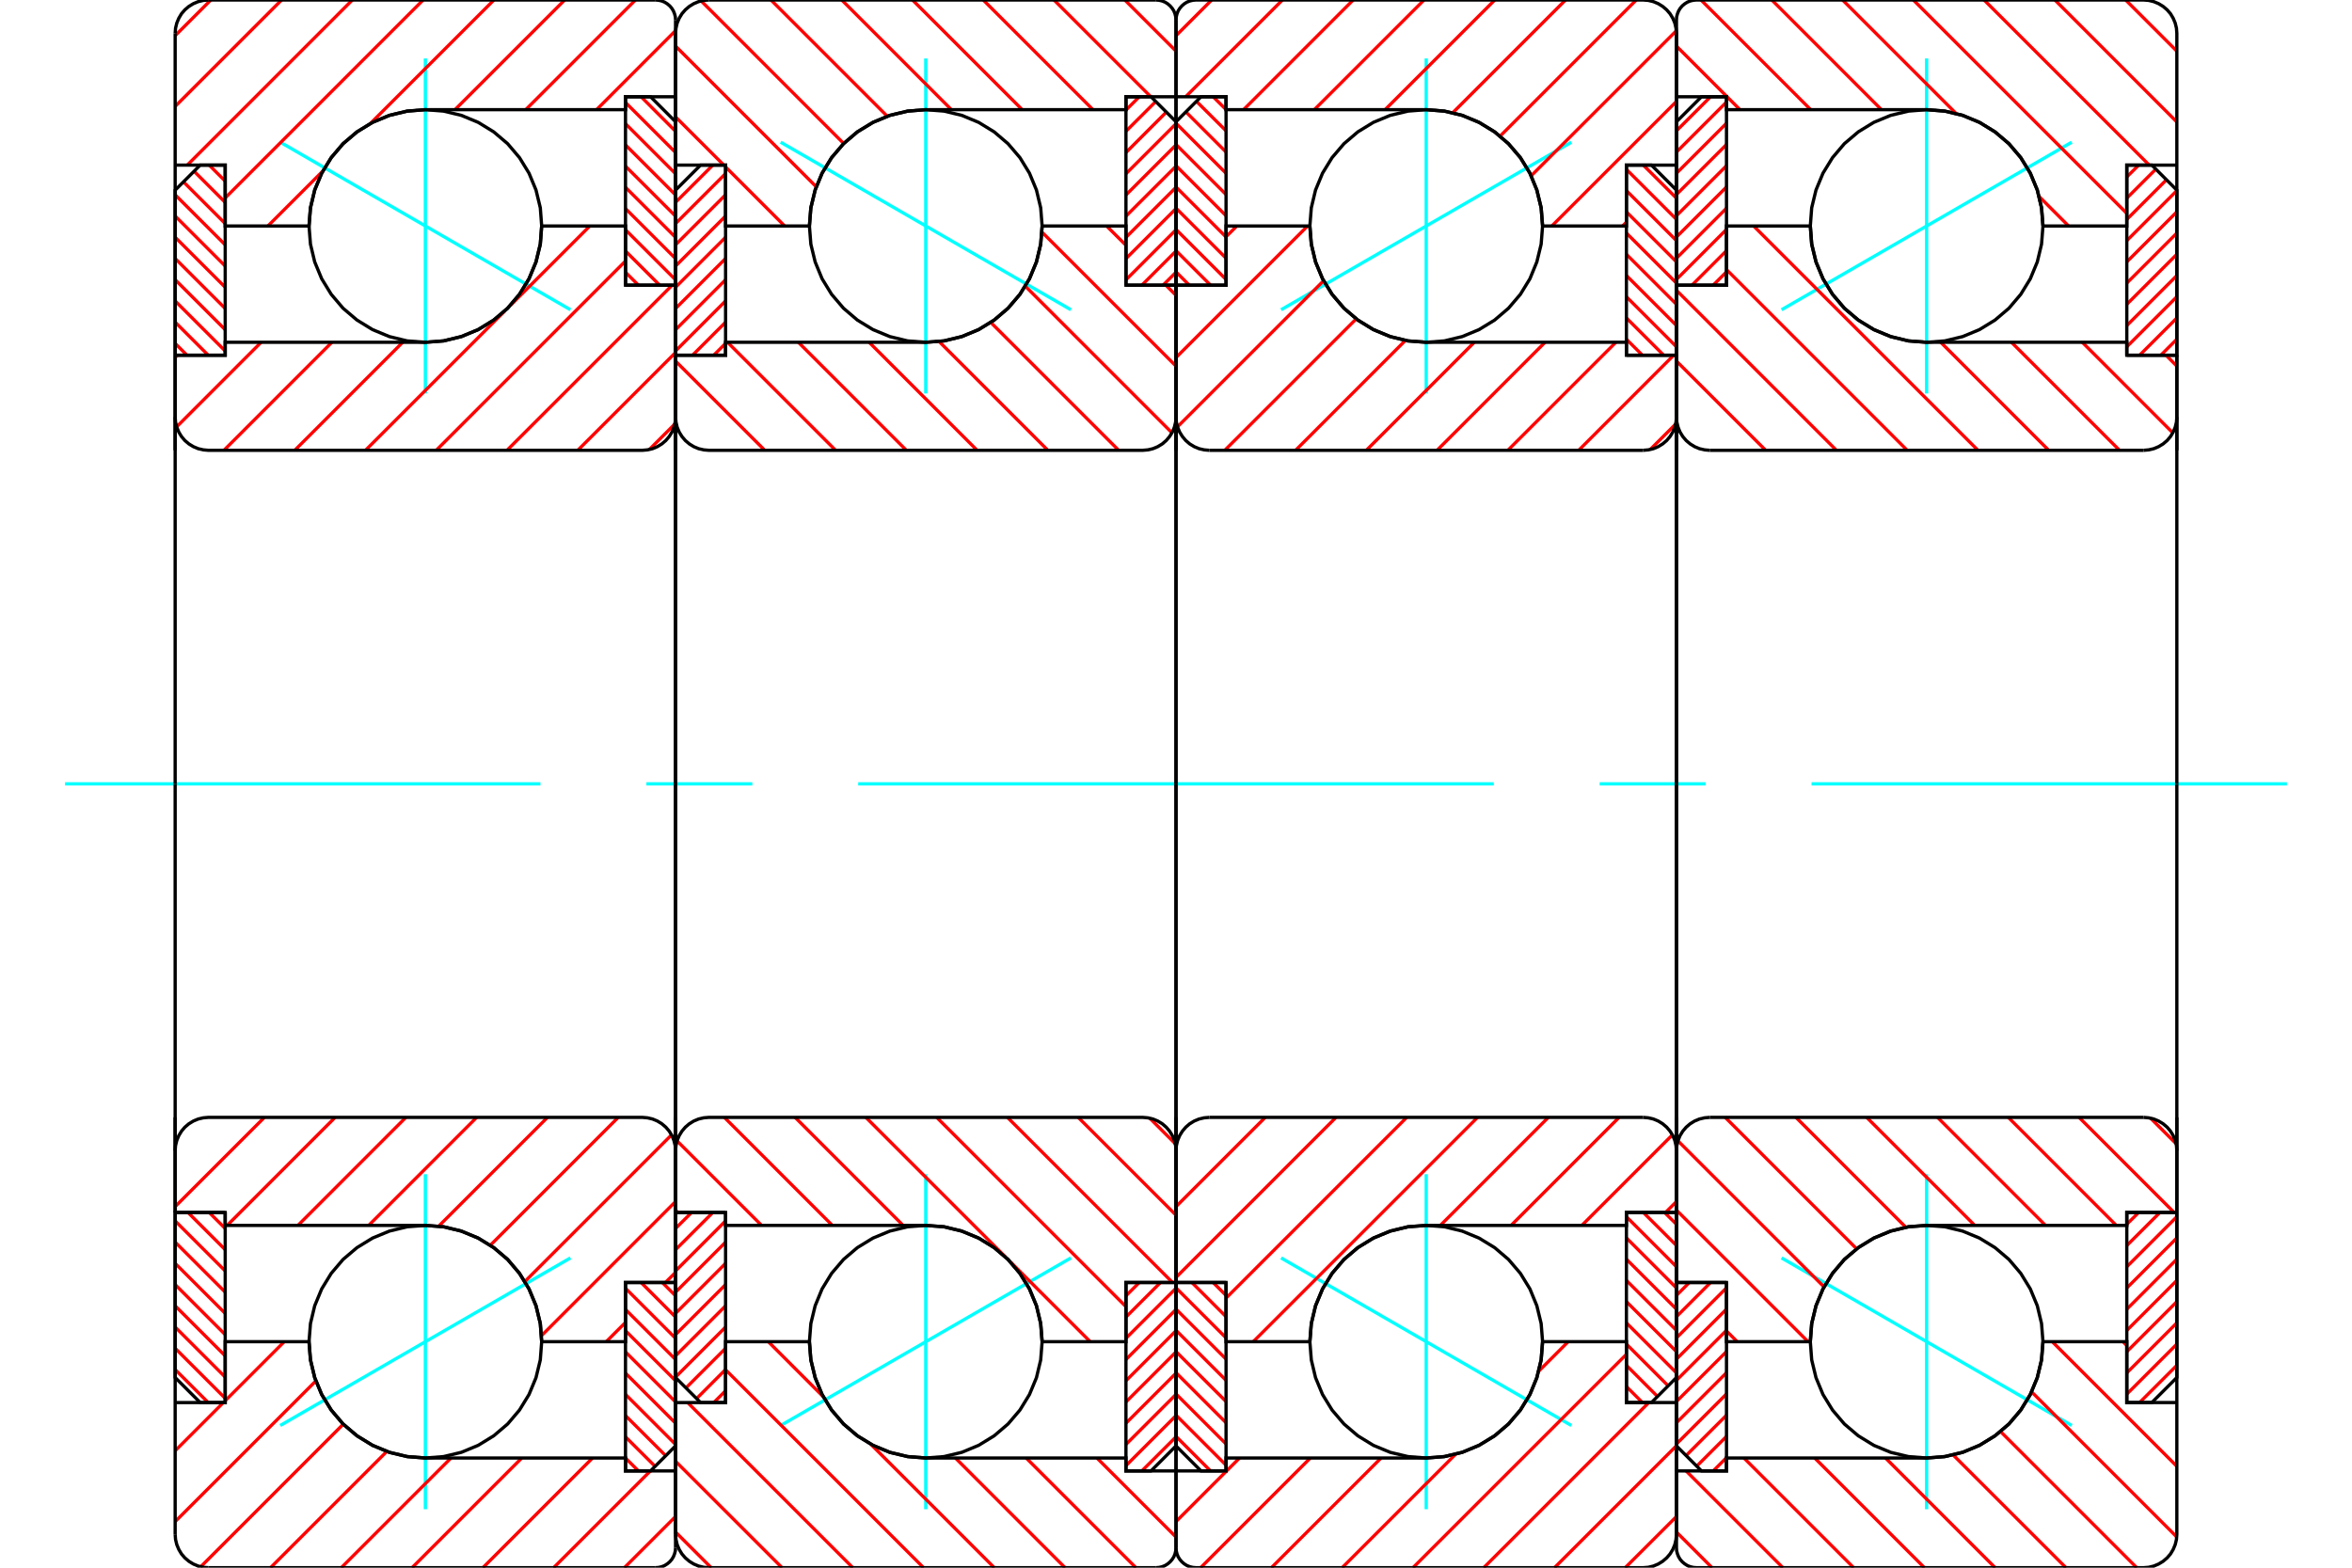 <?xml version="1.0" standalone="no"?>
<!DOCTYPE svg PUBLIC "-//W3C//DTD SVG 1.1//EN"
	"http://www.w3.org/Graphics/SVG/1.1/DTD/svg11.dtd">
<svg xmlns="http://www.w3.org/2000/svg" height="100%" width="100%" viewBox="0 0 36000 24000">
	<rect x="-1800" y="-1200" width="39600" height="26400" style="fill:#FFF"/>
	<g style="fill:none; fill-rule:evenodd" transform="matrix(1 0 0 1 0 0)">
		<g style="fill:none; stroke:#000; stroke-width:50; shape-rendering:geometricPrecision">
		</g>
		<g style="fill:none; stroke:#0FF; stroke-width:50; shape-rendering:geometricPrecision">
			<line x1="31710" y1="2177" x2="27269" y2="4742"/>
			<line x1="29489" y1="6024" x2="29489" y2="895"/>
			<line x1="29489" y1="23105" x2="29489" y2="17976"/>
			<line x1="27269" y1="19258" x2="31710" y2="21823"/>
		</g>
		<g style="fill:none; stroke:#F00; stroke-width:50; shape-rendering:geometricPrecision">
			<line x1="26426" y1="4162" x2="26222" y2="4366"/>
			<line x1="26426" y1="3837" x2="25897" y2="4366"/>
			<line x1="26426" y1="3512" x2="25660" y2="4278"/>
			<line x1="26426" y1="3187" x2="25660" y2="3953"/>
			<line x1="26426" y1="2862" x2="25660" y2="3628"/>
			<line x1="26426" y1="2537" x2="25660" y2="3303"/>
			<line x1="26426" y1="2212" x2="25660" y2="2978"/>
			<line x1="26426" y1="1887" x2="25660" y2="2653"/>
			<line x1="26426" y1="1562" x2="25660" y2="2328"/>
			<line x1="26182" y1="1481" x2="25660" y2="2003"/>
		</g>
		<g style="fill:none; stroke:#000; stroke-width:50; shape-rendering:geometricPrecision">
			<polyline points="25660,4366 25660,1864 26043,1481 26426,1481 26426,4366 25660,4366"/>
		</g>
		<g style="fill:none; stroke:#0FF; stroke-width:50; shape-rendering:geometricPrecision">
			<line x1="996" y1="12000" x2="8272" y2="12000"/>
			<line x1="9894" y1="12000" x2="11515" y2="12000"/>
			<line x1="13136" y1="12000" x2="22864" y2="12000"/>
			<line x1="24485" y1="12000" x2="26106" y2="12000"/>
			<line x1="27728" y1="12000" x2="35004" y2="12000"/>
		</g>
		<g style="fill:none; stroke:#F00; stroke-width:50; shape-rendering:geometricPrecision">
			<line x1="26426" y1="22315" x2="26222" y2="22519"/>
			<line x1="26426" y1="21990" x2="25970" y2="22446"/>
			<line x1="26426" y1="21665" x2="25807" y2="22284"/>
			<line x1="26426" y1="21340" x2="25660" y2="22106"/>
			<line x1="26426" y1="21015" x2="25660" y2="21781"/>
			<line x1="26426" y1="20691" x2="25660" y2="21456"/>
			<line x1="26426" y1="20366" x2="25660" y2="21132"/>
			<line x1="26426" y1="20041" x2="25660" y2="20807"/>
			<line x1="26426" y1="19716" x2="25660" y2="20482"/>
			<line x1="26182" y1="19634" x2="25660" y2="20157"/>
			<line x1="25857" y1="19634" x2="25660" y2="19832"/>
		</g>
		<g style="fill:none; stroke:#000; stroke-width:50; shape-rendering:geometricPrecision">
			<polyline points="26426,19634 26426,22519 26043,22519 25660,22136 25660,19634 26426,19634"/>
		</g>
		<g style="fill:none; stroke:#F00; stroke-width:50; shape-rendering:geometricPrecision">
			<line x1="32553" y1="18743" x2="32735" y2="18562"/>
			<line x1="32553" y1="19068" x2="33060" y2="18562"/>
			<line x1="32553" y1="19393" x2="33319" y2="18627"/>
			<line x1="32553" y1="19718" x2="33319" y2="18952"/>
			<line x1="32553" y1="20043" x2="33319" y2="19277"/>
			<line x1="32553" y1="20368" x2="33319" y2="19602"/>
			<line x1="32553" y1="20693" x2="33319" y2="19927"/>
			<line x1="32553" y1="21018" x2="33319" y2="20252"/>
			<line x1="32553" y1="21343" x2="33319" y2="20577"/>
			<line x1="32749" y1="21472" x2="33319" y2="20902"/>
		</g>
		<g style="fill:none; stroke:#000; stroke-width:50; shape-rendering:geometricPrecision">
			<polyline points="33319,18562 33319,21089 32936,21472 32553,21472 32553,18562 33319,18562"/>
		</g>
		<g style="fill:none; stroke:#F00; stroke-width:50; shape-rendering:geometricPrecision">
			<line x1="32553" y1="2709" x2="32735" y2="2528"/>
			<line x1="32553" y1="3034" x2="32998" y2="2589"/>
			<line x1="32553" y1="3359" x2="33160" y2="2752"/>
			<line x1="32553" y1="3684" x2="33319" y2="2918"/>
			<line x1="32553" y1="4009" x2="33319" y2="3243"/>
			<line x1="32553" y1="4334" x2="33319" y2="3568"/>
			<line x1="32553" y1="4659" x2="33319" y2="3893"/>
			<line x1="32553" y1="4984" x2="33319" y2="4218"/>
			<line x1="32553" y1="5309" x2="33319" y2="4543"/>
			<line x1="32749" y1="5438" x2="33319" y2="4868"/>
			<line x1="33074" y1="5438" x2="33319" y2="5193"/>
		</g>
		<g style="fill:none; stroke:#000; stroke-width:50; shape-rendering:geometricPrecision">
			<polyline points="32553,5438 32553,2528 32936,2528 33319,2911 33319,5438 32553,5438"/>
			<polyline points="31270,3460 31248,3181 31183,2909 31076,2651 30930,2413 30749,2200 30536,2019 30298,1873 30040,1766 29768,1701 29489,1679 29211,1701 28939,1766 28681,1873 28443,2019 28230,2200 28049,2413 27903,2651 27796,2909 27730,3181 27709,3460 27730,3738 27796,4010 27903,4268 28049,4506 28230,4719 28443,4900 28681,5046 28939,5153 29211,5219 29489,5240 29768,5219 30040,5153 30298,5046 30536,4900 30749,4719 30930,4506 31076,4268 31183,4010 31248,3738 31270,3460"/>
			<polyline points="31270,20540 31248,20262 31183,19990 31076,19732 30930,19494 30749,19281 30536,19100 30298,18954 30040,18847 29768,18781 29489,18760 29211,18781 28939,18847 28681,18954 28443,19100 28230,19281 28049,19494 27903,19732 27796,19990 27730,20262 27709,20540 27730,20819 27796,21091 27903,21349 28049,21587 28230,21800 28443,21981 28681,22127 28939,22234 29211,22299 29489,22321 29768,22299 30040,22234 30298,22127 30536,21981 30749,21800 30930,21587 31076,21349 31183,21091 31248,20819 31270,20540"/>
		</g>
		<g style="fill:none; stroke:#F00; stroke-width:50; shape-rendering:geometricPrecision">
			<line x1="32536" y1="0" x2="33319" y2="783"/>
			<line x1="31453" y1="0" x2="33319" y2="1867"/>
			<line x1="30369" y1="0" x2="32897" y2="2528"/>
			<line x1="29286" y1="0" x2="32553" y2="3267"/>
			<line x1="28203" y1="0" x2="29940" y2="1737"/>
			<line x1="31212" y1="3009" x2="31662" y2="3460"/>
			<line x1="27120" y1="0" x2="28798" y2="1679"/>
			<line x1="26036" y1="0" x2="27715" y2="1679"/>
			<line x1="25660" y1="706" x2="26632" y2="1679"/>
			<line x1="32495" y1="20540" x2="32553" y2="20599"/>
			<line x1="31412" y1="20540" x2="33319" y2="22448"/>
			<line x1="31096" y1="21308" x2="33317" y2="23529"/>
			<line x1="30621" y1="21916" x2="32705" y2="24000"/>
			<line x1="29895" y1="22274" x2="31622" y2="24000"/>
			<line x1="28860" y1="22321" x2="30538" y2="24000"/>
			<line x1="27776" y1="22321" x2="29455" y2="24000"/>
			<line x1="26693" y1="22321" x2="28372" y2="24000"/>
			<line x1="25808" y1="22519" x2="27289" y2="24000"/>
			<line x1="25660" y1="23454" x2="26205" y2="24000"/>
		</g>
		<g style="fill:none; stroke:#000; stroke-width:50; shape-rendering:geometricPrecision">
			<polyline points="33319,6894 33319,2528 33319,511 33313,431 33294,353 33263,279 33222,210 33170,150 33109,98 33040,56 32966,25 32888,6 32809,0 25966,0 25918,4 25871,15 25827,33 25786,59 25749,90 25718,126 25693,167 25675,212 25663,258 25660,306 25660,1481 26426,1481 26426,1679 29489,1679"/>
			<polyline points="31270,3460 31248,3181 31183,2909 31076,2651 30930,2413 30749,2200 30536,2019 30298,1873 30040,1766 29768,1701 29489,1679"/>
			<polyline points="31270,3460 32553,3460 32553,2528 33319,2528"/>
			<line x1="25660" y1="1481" x2="25660" y2="6894"/>
			<line x1="25660" y1="17106" x2="25660" y2="22519"/>
			<polyline points="33319,21472 32553,21472 32553,20540 31270,20540"/>
			<polyline points="29489,22321 29768,22299 30040,22234 30298,22127 30536,21981 30749,21800 30930,21587 31076,21349 31183,21091 31248,20819 31270,20540"/>
			<polyline points="29489,22321 26426,22321 26426,22519 25660,22519 25660,23694 25663,23742 25675,23788 25693,23833 25718,23874 25749,23910 25786,23941 25827,23967 25871,23985 25918,23996 25966,24000 32809,24000 32888,23994 32966,23975 33040,23944 33109,23902 33170,23850 33222,23790 33263,23721 33294,23647 33313,23569 33319,23489 33319,21472 33319,17106"/>
		</g>
		<g style="fill:none; stroke:#F00; stroke-width:50; shape-rendering:geometricPrecision">
			<line x1="33153" y1="5438" x2="33319" y2="5605"/>
			<line x1="31872" y1="5240" x2="33257" y2="6626"/>
			<line x1="30788" y1="5240" x2="32442" y2="6894"/>
			<line x1="29705" y1="5240" x2="31358" y2="6894"/>
			<line x1="26841" y1="3460" x2="30275" y2="6894"/>
			<line x1="26426" y1="4127" x2="29192" y2="6894"/>
			<line x1="25660" y1="4444" x2="28109" y2="6894"/>
			<line x1="25660" y1="5528" x2="27026" y2="6894"/>
			<line x1="32917" y1="17118" x2="33307" y2="17508"/>
			<line x1="31822" y1="17106" x2="33277" y2="18562"/>
			<line x1="30739" y1="17106" x2="32392" y2="18760"/>
			<line x1="29656" y1="17106" x2="31309" y2="18760"/>
			<line x1="28572" y1="17106" x2="30226" y2="18760"/>
			<line x1="27489" y1="17106" x2="29171" y2="18789"/>
			<line x1="26406" y1="17106" x2="28418" y2="19119"/>
			<line x1="25683" y1="17466" x2="27919" y2="19702"/>
			<line x1="25660" y1="18526" x2="27674" y2="20540"/>
			<line x1="25660" y1="19610" x2="25684" y2="19634"/>
			<line x1="26426" y1="20376" x2="26590" y2="20540"/>
		</g>
		<g style="fill:none; stroke:#000; stroke-width:50; shape-rendering:geometricPrecision">
			<line x1="33319" y1="12000" x2="33319" y2="5438"/>
			<polyline points="32809,6894 32888,6887 32966,6869 33040,6838 33109,6796 33170,6744 33222,6683 33263,6615 33294,6541 33313,6463 33319,6383"/>
			<line x1="32809" y1="6894" x2="26170" y2="6894"/>
			<polyline points="25660,6383 25666,6463 25685,6541 25715,6615 25757,6683 25809,6744 25870,6796 25938,6838 26012,6869 26090,6887 26170,6894"/>
			<polyline points="25660,6383 25660,4366 26426,4366 26426,3460 27709,3460 27730,3738 27796,4010 27903,4268 28049,4506 28230,4719 28443,4900 28681,5046 28939,5153 29211,5219 29489,5240 32553,5240 32553,5438 33319,5438"/>
			<line x1="25660" y1="12000" x2="25660" y2="6383"/>
			<line x1="25660" y1="17617" x2="25660" y2="12000"/>
			<polyline points="33319,18562 32553,18562 32553,18760 29489,18760 29211,18781 28939,18847 28681,18954 28443,19100 28230,19281 28049,19494 27903,19732 27796,19990 27730,20262 27709,20540 26426,20540 26426,19634 25660,19634 25660,17617"/>
			<polyline points="26170,17106 26090,17113 26012,17131 25938,17162 25870,17204 25809,17256 25757,17317 25715,17385 25685,17459 25666,17537 25660,17617"/>
			<line x1="26170" y1="17106" x2="32809" y2="17106"/>
			<polyline points="33319,17617 33313,17537 33294,17459 33263,17385 33222,17317 33170,17256 33109,17204 33040,17162 32966,17131 32888,17113 32809,17106"/>
			<line x1="33319" y1="18562" x2="33319" y2="12000"/>
		</g>
		<g style="fill:none; stroke:#0FF; stroke-width:50; shape-rendering:geometricPrecision">
			<line x1="24051" y1="2177" x2="19609" y2="4742"/>
			<line x1="21830" y1="6024" x2="21830" y2="895"/>
			<line x1="21830" y1="23105" x2="21830" y2="17976"/>
			<line x1="19609" y1="19258" x2="24051" y2="21823"/>
		</g>
		<g style="fill:none; stroke:#F00; stroke-width:50; shape-rendering:geometricPrecision">
			<line x1="18204" y1="4366" x2="18000" y2="4162"/>
			<line x1="18529" y1="4366" x2="18000" y2="3837"/>
			<line x1="18766" y1="4278" x2="18000" y2="3512"/>
			<line x1="18766" y1="3953" x2="18000" y2="3187"/>
			<line x1="18766" y1="3628" x2="18000" y2="2862"/>
			<line x1="18766" y1="3303" x2="18000" y2="2537"/>
			<line x1="18766" y1="2978" x2="18000" y2="2212"/>
			<line x1="18766" y1="2653" x2="18000" y2="1887"/>
			<line x1="18766" y1="2328" x2="18151" y2="1713"/>
			<line x1="18766" y1="2003" x2="18313" y2="1551"/>
			<line x1="18766" y1="1678" x2="18568" y2="1481"/>
		</g>
		<g style="fill:none; stroke:#000; stroke-width:50; shape-rendering:geometricPrecision">
			<polyline points="18000,4366 18000,1864 18383,1481 18766,1481 18766,4366 18000,4366"/>
		</g>
		<g style="fill:none; stroke:#F00; stroke-width:50; shape-rendering:geometricPrecision">
			<line x1="18529" y1="22519" x2="18000" y2="21990"/>
			<line x1="18766" y1="22431" x2="18000" y2="21665"/>
			<line x1="18766" y1="22106" x2="18000" y2="21340"/>
			<line x1="18766" y1="21781" x2="18000" y2="21015"/>
			<line x1="18766" y1="21456" x2="18000" y2="20691"/>
			<line x1="18766" y1="21132" x2="18000" y2="20366"/>
			<line x1="18766" y1="20807" x2="18000" y2="20041"/>
			<line x1="18766" y1="20482" x2="18000" y2="19716"/>
			<line x1="18766" y1="20157" x2="18243" y2="19634"/>
			<line x1="18766" y1="19832" x2="18568" y2="19634"/>
		</g>
		<g style="fill:none; stroke:#000; stroke-width:50; shape-rendering:geometricPrecision">
			<polyline points="18766,19634 18766,22519 18383,22519 18000,22136 18000,19634 18766,19634"/>
		</g>
		<g style="fill:none; stroke:#F00; stroke-width:50; shape-rendering:geometricPrecision">
			<line x1="25478" y1="18562" x2="25660" y2="18743"/>
			<line x1="25153" y1="18562" x2="25660" y2="19068"/>
			<line x1="24894" y1="18627" x2="25660" y2="19393"/>
			<line x1="24894" y1="18952" x2="25660" y2="19718"/>
			<line x1="24894" y1="19277" x2="25660" y2="20043"/>
			<line x1="24894" y1="19602" x2="25660" y2="20368"/>
			<line x1="24894" y1="19927" x2="25660" y2="20693"/>
			<line x1="24894" y1="20252" x2="25660" y2="21018"/>
			<line x1="24894" y1="20577" x2="25533" y2="21216"/>
			<line x1="24894" y1="20902" x2="25370" y2="21379"/>
			<line x1="24894" y1="21227" x2="25139" y2="21472"/>
		</g>
		<g style="fill:none; stroke:#000; stroke-width:50; shape-rendering:geometricPrecision">
			<polyline points="25660,18562 25660,21089 25277,21472 24894,21472 24894,18562 25660,18562"/>
		</g>
		<g style="fill:none; stroke:#F00; stroke-width:50; shape-rendering:geometricPrecision">
			<line x1="25153" y1="2528" x2="25660" y2="3034"/>
			<line x1="24894" y1="2593" x2="25660" y2="3359"/>
			<line x1="24894" y1="2918" x2="25660" y2="3684"/>
			<line x1="24894" y1="3243" x2="25660" y2="4009"/>
			<line x1="24894" y1="3568" x2="25660" y2="4334"/>
			<line x1="24894" y1="3893" x2="25660" y2="4659"/>
			<line x1="24894" y1="4218" x2="25660" y2="4984"/>
			<line x1="24894" y1="4543" x2="25660" y2="5309"/>
			<line x1="24894" y1="4868" x2="25464" y2="5438"/>
			<line x1="24894" y1="5193" x2="25139" y2="5438"/>
		</g>
		<g style="fill:none; stroke:#000; stroke-width:50; shape-rendering:geometricPrecision">
			<polyline points="24894,5438 24894,2528 25277,2528 25660,2911 25660,5438 24894,5438"/>
			<polyline points="23611,3460 23589,3181 23523,2909 23417,2651 23271,2413 23089,2200 22877,2019 22638,1873 22380,1766 22108,1701 21830,1679 21551,1701 21279,1766 21021,1873 20783,2019 20571,2200 20389,2413 20243,2651 20136,2909 20071,3181 20049,3460 20071,3738 20136,4010 20243,4268 20389,4506 20571,4719 20783,4900 21021,5046 21279,5153 21551,5219 21830,5240 22108,5219 22380,5153 22638,5046 22877,4900 23089,4719 23271,4506 23417,4268 23523,4010 23589,3738 23611,3460"/>
			<polyline points="23611,20540 23589,20262 23523,19990 23417,19732 23271,19494 23089,19281 22877,19100 22638,18954 22380,18847 22108,18781 21830,18760 21551,18781 21279,18847 21021,18954 20783,19100 20571,19281 20389,19494 20243,19732 20136,19990 20071,20262 20049,20540 20071,20819 20136,21091 20243,21349 20389,21587 20571,21800 20783,21981 21021,22127 21279,22234 21551,22299 21830,22321 22108,22299 22380,22234 22638,22127 22877,21981 23089,21800 23271,21587 23417,21349 23523,21091 23589,20819 23611,20540"/>
		</g>
		<g style="fill:none; stroke:#F00; stroke-width:50; shape-rendering:geometricPrecision">
			<line x1="25660" y1="23217" x2="24876" y2="24000"/>
			<line x1="25660" y1="22133" x2="23793" y2="24000"/>
			<line x1="25237" y1="21472" x2="22710" y2="24000"/>
			<line x1="24894" y1="20733" x2="21627" y2="24000"/>
			<line x1="24003" y1="20540" x2="23553" y2="20991"/>
			<line x1="22280" y1="22263" x2="20543" y2="24000"/>
			<line x1="21139" y1="22321" x2="19460" y2="24000"/>
			<line x1="20056" y1="22321" x2="18377" y2="24000"/>
			<line x1="18972" y1="22321" x2="18000" y2="23294"/>
			<line x1="24894" y1="3401" x2="24835" y2="3460"/>
			<line x1="25660" y1="1552" x2="23752" y2="3460"/>
			<line x1="25658" y1="471" x2="23436" y2="2692"/>
			<line x1="25045" y1="0" x2="22961" y2="2084"/>
			<line x1="23962" y1="0" x2="22236" y2="1726"/>
			<line x1="22879" y1="0" x2="21200" y2="1679"/>
			<line x1="21796" y1="0" x2="20117" y2="1679"/>
			<line x1="20712" y1="0" x2="19034" y2="1679"/>
			<line x1="19629" y1="0" x2="18148" y2="1481"/>
			<line x1="18546" y1="0" x2="18000" y2="546"/>
		</g>
		<g style="fill:none; stroke:#000; stroke-width:50; shape-rendering:geometricPrecision">
			<polyline points="25660,6894 25660,2528 25660,511 25653,431 25635,353 25604,279 25562,210 25510,150 25449,98 25381,56 25307,25 25229,6 25149,0 18306,0 18258,4 18212,15 18167,33 18126,59 18090,90 18059,126 18033,167 18015,212 18004,258 18000,306 18000,1481 18766,1481 18766,1679 21830,1679"/>
			<polyline points="23611,3460 23589,3181 23523,2909 23417,2651 23271,2413 23089,2200 22877,2019 22638,1873 22380,1766 22108,1701 21830,1679"/>
			<polyline points="23611,3460 24894,3460 24894,2528 25660,2528"/>
			<line x1="18000" y1="1481" x2="18000" y2="6894"/>
			<line x1="18000" y1="17106" x2="18000" y2="22519"/>
			<polyline points="25660,21472 24894,21472 24894,20540 23611,20540"/>
			<polyline points="21830,22321 22108,22299 22380,22234 22638,22127 22877,21981 23089,21800 23271,21587 23417,21349 23523,21091 23589,20819 23611,20540"/>
			<polyline points="21830,22321 18766,22321 18766,22519 18000,22519 18000,23694 18004,23742 18015,23788 18033,23833 18059,23874 18090,23910 18126,23941 18167,23967 18212,23985 18258,23996 18306,24000 25149,24000 25229,23994 25307,23975 25381,23944 25449,23902 25510,23850 25562,23790 25604,23721 25635,23647 25653,23569 25660,23489 25660,21472 25660,17106"/>
		</g>
		<g style="fill:none; stroke:#F00; stroke-width:50; shape-rendering:geometricPrecision">
			<line x1="25660" y1="18395" x2="25493" y2="18562"/>
			<line x1="25598" y1="17374" x2="24212" y2="18760"/>
			<line x1="24782" y1="17106" x2="23129" y2="18760"/>
			<line x1="23699" y1="17106" x2="22046" y2="18760"/>
			<line x1="22616" y1="17106" x2="19182" y2="20540"/>
			<line x1="21532" y1="17106" x2="18766" y2="19873"/>
			<line x1="20449" y1="17106" x2="18000" y2="19556"/>
			<line x1="19366" y1="17106" x2="18000" y2="18472"/>
			<line x1="25648" y1="6492" x2="25258" y2="6882"/>
			<line x1="25618" y1="5438" x2="24163" y2="6894"/>
			<line x1="24733" y1="5240" x2="23079" y2="6894"/>
			<line x1="23649" y1="5240" x2="21996" y2="6894"/>
			<line x1="22566" y1="5240" x2="20913" y2="6894"/>
			<line x1="21512" y1="5211" x2="19830" y2="6894"/>
			<line x1="20759" y1="4881" x2="18746" y2="6894"/>
			<line x1="20259" y1="4298" x2="18023" y2="6534"/>
			<line x1="20014" y1="3460" x2="18000" y2="5474"/>
			<line x1="18931" y1="3460" x2="18766" y2="3624"/>
			<line x1="18024" y1="4366" x2="18000" y2="4390"/>
		</g>
		<g style="fill:none; stroke:#000; stroke-width:50; shape-rendering:geometricPrecision">
			<line x1="25660" y1="12000" x2="25660" y2="5438"/>
			<polyline points="25149,6894 25229,6887 25307,6869 25381,6838 25449,6796 25510,6744 25562,6683 25604,6615 25635,6541 25653,6463 25660,6383"/>
			<line x1="25149" y1="6894" x2="18511" y2="6894"/>
			<polyline points="18000,6383 18006,6463 18025,6541 18056,6615 18098,6683 18150,6744 18210,6796 18279,6838 18353,6869 18431,6887 18511,6894"/>
			<polyline points="18000,6383 18000,4366 18766,4366 18766,3460 20049,3460 20071,3738 20136,4010 20243,4268 20389,4506 20571,4719 20783,4900 21021,5046 21279,5153 21551,5219 21830,5240 24894,5240 24894,5438 25660,5438"/>
			<line x1="18000" y1="12000" x2="18000" y2="6383"/>
			<line x1="18000" y1="17617" x2="18000" y2="12000"/>
			<polyline points="25660,18562 24894,18562 24894,18760 21830,18760 21551,18781 21279,18847 21021,18954 20783,19100 20571,19281 20389,19494 20243,19732 20136,19990 20071,20262 20049,20540 18766,20540 18766,19634 18000,19634 18000,17617"/>
			<polyline points="18511,17106 18431,17113 18353,17131 18279,17162 18210,17204 18150,17256 18098,17317 18056,17385 18025,17459 18006,17537 18000,17617"/>
			<line x1="18511" y1="17106" x2="25149" y2="17106"/>
			<polyline points="25660,17617 25653,17537 25635,17459 25604,17385 25562,17317 25510,17256 25449,17204 25381,17162 25307,17131 25229,17113 25149,17106"/>
			<line x1="25660" y1="18562" x2="25660" y2="12000"/>
		</g>
		<g style="fill:none; stroke:#0FF; stroke-width:50; shape-rendering:geometricPrecision">
			<line x1="11949" y1="2177" x2="16391" y2="4742"/>
			<line x1="14170" y1="6024" x2="14170" y2="895"/>
			<line x1="14170" y1="23105" x2="14170" y2="17976"/>
			<line x1="16391" y1="19258" x2="11949" y2="21823"/>
		</g>
		<g style="fill:none; stroke:#F00; stroke-width:50; shape-rendering:geometricPrecision">
			<line x1="17234" y1="19838" x2="17438" y2="19634"/>
			<line x1="17234" y1="20163" x2="17763" y2="19634"/>
			<line x1="17234" y1="20488" x2="18000" y2="19722"/>
			<line x1="17234" y1="20813" x2="18000" y2="20047"/>
			<line x1="17234" y1="21138" x2="18000" y2="20372"/>
			<line x1="17234" y1="21463" x2="18000" y2="20697"/>
			<line x1="17234" y1="21788" x2="18000" y2="21022"/>
			<line x1="17234" y1="22113" x2="18000" y2="21347"/>
			<line x1="17234" y1="22438" x2="18000" y2="21672"/>
			<line x1="17477" y1="22519" x2="18000" y2="21997"/>
		</g>
		<g style="fill:none; stroke:#000; stroke-width:50; shape-rendering:geometricPrecision">
			<polyline points="18000,19634 18000,22136 17617,22519 17234,22519 17234,19634 18000,19634"/>
		</g>
		<g style="fill:none; stroke:#F00; stroke-width:50; shape-rendering:geometricPrecision">
			<line x1="17234" y1="1685" x2="17438" y2="1481"/>
			<line x1="17234" y1="2010" x2="17690" y2="1554"/>
			<line x1="17234" y1="2335" x2="17852" y2="1716"/>
			<line x1="17234" y1="2660" x2="18000" y2="1894"/>
			<line x1="17234" y1="2985" x2="18000" y2="2219"/>
			<line x1="17234" y1="3309" x2="18000" y2="2544"/>
			<line x1="17234" y1="3634" x2="18000" y2="2868"/>
			<line x1="17234" y1="3959" x2="18000" y2="3193"/>
			<line x1="17234" y1="4284" x2="18000" y2="3518"/>
			<line x1="17477" y1="4366" x2="18000" y2="3843"/>
			<line x1="17802" y1="4366" x2="18000" y2="4168"/>
		</g>
		<g style="fill:none; stroke:#000; stroke-width:50; shape-rendering:geometricPrecision">
			<polyline points="17234,4366 17234,1481 17617,1481 18000,1864 18000,4366 17234,4366"/>
		</g>
		<g style="fill:none; stroke:#F00; stroke-width:50; shape-rendering:geometricPrecision">
			<line x1="11106" y1="5257" x2="10925" y2="5438"/>
			<line x1="11106" y1="4932" x2="10600" y2="5438"/>
			<line x1="11106" y1="4607" x2="10340" y2="5373"/>
			<line x1="11106" y1="4282" x2="10340" y2="5048"/>
			<line x1="11106" y1="3957" x2="10340" y2="4723"/>
			<line x1="11106" y1="3632" x2="10340" y2="4398"/>
			<line x1="11106" y1="3307" x2="10340" y2="4073"/>
			<line x1="11106" y1="2982" x2="10340" y2="3748"/>
			<line x1="11106" y1="2657" x2="10340" y2="3423"/>
			<line x1="10911" y1="2528" x2="10340" y2="3098"/>
		</g>
		<g style="fill:none; stroke:#000; stroke-width:50; shape-rendering:geometricPrecision">
			<polyline points="10340,5438 10340,2911 10723,2528 11106,2528 11106,5438 10340,5438"/>
		</g>
		<g style="fill:none; stroke:#F00; stroke-width:50; shape-rendering:geometricPrecision">
			<line x1="11106" y1="21291" x2="10925" y2="21472"/>
			<line x1="11106" y1="20966" x2="10662" y2="21411"/>
			<line x1="11106" y1="20641" x2="10499" y2="21248"/>
			<line x1="11106" y1="20316" x2="10340" y2="21082"/>
			<line x1="11106" y1="19991" x2="10340" y2="20757"/>
			<line x1="11106" y1="19666" x2="10340" y2="20432"/>
			<line x1="11106" y1="19341" x2="10340" y2="20107"/>
			<line x1="11106" y1="19016" x2="10340" y2="19782"/>
			<line x1="11106" y1="18691" x2="10340" y2="19457"/>
			<line x1="10911" y1="18562" x2="10340" y2="19132"/>
			<line x1="10586" y1="18562" x2="10340" y2="18807"/>
		</g>
		<g style="fill:none; stroke:#000; stroke-width:50; shape-rendering:geometricPrecision">
			<polyline points="11106,18562 11106,21472 10723,21472 10340,21089 10340,18562 11106,18562"/>
			<polyline points="15951,3460 15929,3181 15864,2909 15757,2651 15611,2413 15429,2200 15217,2019 14979,1873 14721,1766 14449,1701 14170,1679 13892,1701 13620,1766 13362,1873 13123,2019 12911,2200 12729,2413 12583,2651 12477,2909 12411,3181 12389,3460 12411,3738 12477,4010 12583,4268 12729,4506 12911,4719 13123,4900 13362,5046 13620,5153 13892,5219 14170,5240 14449,5219 14721,5153 14979,5046 15217,4900 15429,4719 15611,4506 15757,4268 15864,4010 15929,3738 15951,3460"/>
			<polyline points="15951,20540 15929,20262 15864,19990 15757,19732 15611,19494 15429,19281 15217,19100 14979,18954 14721,18847 14449,18781 14170,18760 13892,18781 13620,18847 13362,18954 13123,19100 12911,19281 12729,19494 12583,19732 12477,19990 12411,20262 12389,20540 12411,20819 12477,21091 12583,21349 12729,21587 12911,21800 13123,21981 13362,22127 13620,22234 13892,22299 14170,22321 14449,22299 14721,22234 14979,22127 15217,21981 15429,21800 15611,21587 15757,21349 15864,21091 15929,20819 15951,20540"/>
		</g>
		<g style="fill:none; stroke:#F00; stroke-width:50; shape-rendering:geometricPrecision">
			<line x1="17217" y1="0" x2="18000" y2="783"/>
			<line x1="16133" y1="0" x2="17614" y2="1481"/>
			<line x1="15050" y1="0" x2="16729" y2="1679"/>
			<line x1="13967" y1="0" x2="15646" y2="1679"/>
			<line x1="12884" y1="0" x2="14562" y2="1679"/>
			<line x1="11801" y1="0" x2="13581" y2="1780"/>
			<line x1="10732" y1="14" x2="12915" y2="2198"/>
			<line x1="10340" y1="706" x2="12494" y2="2860"/>
			<line x1="10340" y1="1790" x2="11079" y2="2528"/>
			<line x1="11106" y1="2556" x2="12010" y2="3460"/>
			<line x1="16790" y1="22321" x2="18000" y2="23531"/>
			<line x1="15707" y1="22321" x2="17386" y2="24000"/>
			<line x1="14624" y1="22321" x2="16302" y2="24000"/>
			<line x1="11760" y1="20540" x2="12601" y2="21382"/>
			<line x1="13328" y1="22109" x2="15219" y2="24000"/>
			<line x1="11106" y1="20970" x2="14136" y2="24000"/>
			<line x1="10525" y1="21472" x2="13053" y2="24000"/>
			<line x1="10340" y1="22371" x2="11970" y2="24000"/>
			<line x1="10340" y1="23454" x2="10886" y2="24000"/>
		</g>
		<g style="fill:none; stroke:#000; stroke-width:50; shape-rendering:geometricPrecision">
			<polyline points="10340,6894 10340,2528 10340,511"/>
			<polyline points="10851,0 10771,6 10693,25 10619,56 10551,98 10490,150 10438,210 10396,279 10365,353 10347,431 10340,511"/>
			<line x1="10851" y1="0" x2="17694" y2="0"/>
			<polyline points="18000,306 17996,258 17985,212 17967,167 17941,126 17910,90 17874,59 17833,33 17788,15 17742,4 17694,0"/>
			<polyline points="18000,306 18000,1481 17234,1481 17234,1679 14170,1679 13892,1701 13620,1766 13362,1873 13123,2019 12911,2200 12729,2413 12583,2651 12477,2909 12411,3181 12389,3460 11106,3460 11106,2528 10340,2528"/>
			<line x1="18000" y1="1481" x2="18000" y2="6894"/>
			<line x1="18000" y1="17106" x2="18000" y2="22519"/>
			<polyline points="10340,21472 11106,21472 11106,20540 12389,20540 12411,20819 12477,21091 12583,21349 12729,21587 12911,21800 13123,21981 13362,22127 13620,22234 13892,22299 14170,22321 17234,22321 17234,22519 18000,22519 18000,23694"/>
			<polyline points="17694,24000 17742,23996 17788,23985 17833,23967 17874,23941 17910,23910 17941,23874 17967,23833 17985,23788 17996,23742 18000,23694"/>
			<line x1="17694" y1="24000" x2="10851" y2="24000"/>
			<polyline points="10340,23489 10347,23569 10365,23647 10396,23721 10438,23790 10490,23850 10551,23902 10619,23944 10693,23975 10771,23994 10851,24000"/>
			<polyline points="10340,23489 10340,21472 10340,17106"/>
		</g>
		<g style="fill:none; stroke:#F00; stroke-width:50; shape-rendering:geometricPrecision">
			<line x1="16938" y1="3460" x2="17234" y2="3755"/>
			<line x1="17845" y1="4366" x2="18000" y2="4521"/>
			<line x1="15948" y1="3553" x2="18000" y2="5605"/>
			<line x1="15693" y1="4381" x2="17938" y2="6626"/>
			<line x1="15165" y1="4936" x2="17123" y2="6894"/>
			<line x1="14374" y1="5228" x2="16039" y2="6894"/>
			<line x1="13303" y1="5240" x2="14956" y2="6894"/>
			<line x1="12220" y1="5240" x2="13873" y2="6894"/>
			<line x1="11136" y1="5240" x2="12790" y2="6894"/>
			<line x1="10340" y1="5528" x2="11706" y2="6894"/>
			<line x1="17598" y1="17118" x2="17988" y2="17508"/>
			<line x1="16503" y1="17106" x2="18000" y2="18603"/>
			<line x1="15420" y1="17106" x2="17947" y2="19634"/>
			<line x1="14337" y1="17106" x2="17234" y2="20004"/>
			<line x1="13253" y1="17106" x2="15388" y2="19241"/>
			<line x1="15469" y1="19322" x2="16687" y2="20540"/>
			<line x1="12170" y1="17106" x2="13823" y2="18760"/>
			<line x1="11087" y1="17106" x2="12740" y2="18760"/>
			<line x1="10363" y1="17466" x2="11657" y2="18760"/>
			<line x1="10340" y1="18526" x2="10376" y2="18562"/>
		</g>
		<g style="fill:none; stroke:#000; stroke-width:50; shape-rendering:geometricPrecision">
			<line x1="10340" y1="12000" x2="10340" y2="5438"/>
			<polyline points="10340,6383 10347,6463 10365,6541 10396,6615 10438,6683 10490,6744 10551,6796 10619,6838 10693,6869 10771,6887 10851,6894 17489,6894 17569,6887 17647,6869 17721,6838 17790,6796 17850,6744 17902,6683 17944,6615 17975,6541 17994,6463 18000,6383 18000,4366 17234,4366 17234,3460 15951,3460"/>
			<polyline points="14170,5240 14449,5219 14721,5153 14979,5046 15217,4900 15429,4719 15611,4506 15757,4268 15864,4010 15929,3738 15951,3460"/>
			<polyline points="14170,5240 11106,5240 11106,5438 10340,5438"/>
			<line x1="18000" y1="12000" x2="18000" y2="6383"/>
			<line x1="18000" y1="17617" x2="18000" y2="12000"/>
			<polyline points="10340,18562 11106,18562 11106,18760 14170,18760"/>
			<polyline points="15951,20540 15929,20262 15864,19990 15757,19732 15611,19494 15429,19281 15217,19100 14979,18954 14721,18847 14449,18781 14170,18760"/>
			<polyline points="15951,20540 17234,20540 17234,19634 18000,19634 18000,17617 17994,17537 17975,17459 17944,17385 17902,17317 17850,17256 17790,17204 17721,17162 17647,17131 17569,17113 17489,17106 10851,17106 10771,17113 10693,17131 10619,17162 10551,17204 10490,17256 10438,17317 10396,17385 10365,17459 10347,17537 10340,17617"/>
			<line x1="10340" y1="18562" x2="10340" y2="12000"/>
		</g>
		<g style="fill:none; stroke:#0FF; stroke-width:50; shape-rendering:geometricPrecision">
			<line x1="4290" y1="2177" x2="8731" y2="4742"/>
			<line x1="6511" y1="6024" x2="6511" y2="895"/>
			<line x1="6511" y1="23105" x2="6511" y2="17976"/>
			<line x1="8731" y1="19258" x2="4290" y2="21823"/>
		</g>
		<g style="fill:none; stroke:#F00; stroke-width:50; shape-rendering:geometricPrecision">
			<line x1="10137" y1="19634" x2="10340" y2="19838"/>
			<line x1="9812" y1="19634" x2="10340" y2="20163"/>
			<line x1="9574" y1="19722" x2="10340" y2="20488"/>
			<line x1="9574" y1="20047" x2="10340" y2="20813"/>
			<line x1="9574" y1="20372" x2="10340" y2="21138"/>
			<line x1="9574" y1="20697" x2="10340" y2="21463"/>
			<line x1="9574" y1="21022" x2="10340" y2="21788"/>
			<line x1="9574" y1="21347" x2="10340" y2="22113"/>
			<line x1="9574" y1="21672" x2="10190" y2="22287"/>
			<line x1="9574" y1="21997" x2="10027" y2="22449"/>
			<line x1="9574" y1="22322" x2="9772" y2="22519"/>
		</g>
		<g style="fill:none; stroke:#000; stroke-width:50; shape-rendering:geometricPrecision">
			<polyline points="10340,19634 10340,22136 9957,22519 9574,22519 9574,19634 10340,19634"/>
		</g>
		<g style="fill:none; stroke:#F00; stroke-width:50; shape-rendering:geometricPrecision">
			<line x1="9812" y1="1481" x2="10340" y2="2010"/>
			<line x1="9574" y1="1569" x2="10340" y2="2335"/>
			<line x1="9574" y1="1894" x2="10340" y2="2660"/>
			<line x1="9574" y1="2219" x2="10340" y2="2985"/>
			<line x1="9574" y1="2544" x2="10340" y2="3309"/>
			<line x1="9574" y1="2868" x2="10340" y2="3634"/>
			<line x1="9574" y1="3193" x2="10340" y2="3959"/>
			<line x1="9574" y1="3518" x2="10340" y2="4284"/>
			<line x1="9574" y1="3843" x2="10097" y2="4366"/>
			<line x1="9574" y1="4168" x2="9772" y2="4366"/>
		</g>
		<g style="fill:none; stroke:#000; stroke-width:50; shape-rendering:geometricPrecision">
			<polyline points="9574,4366 9574,1481 9957,1481 10340,1864 10340,4366 9574,4366"/>
		</g>
		<g style="fill:none; stroke:#F00; stroke-width:50; shape-rendering:geometricPrecision">
			<line x1="2862" y1="5438" x2="2681" y2="5257"/>
			<line x1="3187" y1="5438" x2="2681" y2="4932"/>
			<line x1="3447" y1="5373" x2="2681" y2="4607"/>
			<line x1="3447" y1="5048" x2="2681" y2="4282"/>
			<line x1="3447" y1="4723" x2="2681" y2="3957"/>
			<line x1="3447" y1="4398" x2="2681" y2="3632"/>
			<line x1="3447" y1="4073" x2="2681" y2="3307"/>
			<line x1="3447" y1="3748" x2="2681" y2="2982"/>
			<line x1="3447" y1="3423" x2="2808" y2="2784"/>
			<line x1="3447" y1="3098" x2="2970" y2="2621"/>
			<line x1="3447" y1="2773" x2="3202" y2="2528"/>
		</g>
		<g style="fill:none; stroke:#000; stroke-width:50; shape-rendering:geometricPrecision">
			<polyline points="2681,5438 2681,2911 3064,2528 3447,2528 3447,5438 2681,5438"/>
		</g>
		<g style="fill:none; stroke:#F00; stroke-width:50; shape-rendering:geometricPrecision">
			<line x1="3187" y1="21472" x2="2681" y2="20966"/>
			<line x1="3447" y1="21407" x2="2681" y2="20641"/>
			<line x1="3447" y1="21082" x2="2681" y2="20316"/>
			<line x1="3447" y1="20757" x2="2681" y2="19991"/>
			<line x1="3447" y1="20432" x2="2681" y2="19666"/>
			<line x1="3447" y1="20107" x2="2681" y2="19341"/>
			<line x1="3447" y1="19782" x2="2681" y2="19016"/>
			<line x1="3447" y1="19457" x2="2681" y2="18691"/>
			<line x1="3447" y1="19132" x2="2877" y2="18562"/>
			<line x1="3447" y1="18807" x2="3202" y2="18562"/>
		</g>
		<g style="fill:none; stroke:#000; stroke-width:50; shape-rendering:geometricPrecision">
			<polyline points="3447,18562 3447,21472 3064,21472 2681,21089 2681,18562 3447,18562"/>
			<polyline points="8291,3460 8270,3181 8204,2909 8097,2651 7951,2413 7770,2200 7557,2019 7319,1873 7061,1766 6789,1701 6511,1679 6232,1701 5960,1766 5702,1873 5464,2019 5251,2200 5070,2413 4924,2651 4817,2909 4752,3181 4730,3460 4752,3738 4817,4010 4924,4268 5070,4506 5251,4719 5464,4900 5702,5046 5960,5153 6232,5219 6511,5240 6789,5219 7061,5153 7319,5046 7557,4900 7770,4719 7951,4506 8097,4268 8204,4010 8270,3738 8291,3460"/>
			<polyline points="8291,20540 8270,20262 8204,19990 8097,19732 7951,19494 7770,19281 7557,19100 7319,18954 7061,18847 6789,18781 6511,18760 6232,18781 5960,18847 5702,18954 5464,19100 5251,19281 5070,19494 4924,19732 4817,19990 4752,20262 4730,20540 4752,20819 4817,21091 4924,21349 5070,21587 5251,21800 5464,21981 5702,22127 5960,22234 6232,22299 6511,22321 6789,22299 7061,22234 7319,22127 7557,21981 7770,21800 7951,21587 8097,21349 8204,21091 8270,20819 8291,20540"/>
		</g>
		<g style="fill:none; stroke:#F00; stroke-width:50; shape-rendering:geometricPrecision">
			<line x1="10340" y1="23217" x2="9557" y2="24000"/>
			<line x1="9955" y1="22519" x2="8474" y2="24000"/>
			<line x1="9069" y1="22321" x2="7391" y2="24000"/>
			<line x1="7986" y1="22321" x2="6307" y2="24000"/>
			<line x1="6903" y1="22321" x2="5224" y2="24000"/>
			<line x1="5921" y1="22220" x2="4141" y2="24000"/>
			<line x1="5255" y1="21802" x2="3072" y2="23986"/>
			<line x1="4835" y1="21140" x2="2681" y2="23294"/>
			<line x1="4351" y1="20540" x2="3447" y2="21444"/>
			<line x1="3419" y1="21472" x2="2681" y2="22210"/>
			<line x1="10340" y1="469" x2="9131" y2="1679"/>
			<line x1="9726" y1="0" x2="8047" y2="1679"/>
			<line x1="8643" y1="0" x2="6964" y2="1679"/>
			<line x1="7560" y1="0" x2="5669" y2="1891"/>
			<line x1="4942" y1="2618" x2="4100" y2="3460"/>
			<line x1="6476" y1="0" x2="3447" y2="3030"/>
			<line x1="5393" y1="0" x2="2866" y2="2528"/>
			<line x1="4310" y1="0" x2="2681" y2="1629"/>
			<line x1="3227" y1="0" x2="2681" y2="546"/>
		</g>
		<g style="fill:none; stroke:#000; stroke-width:50; shape-rendering:geometricPrecision">
			<polyline points="2681,6894 2681,2528 2681,511"/>
			<polyline points="3191,0 3112,6 3034,25 2960,56 2891,98 2830,150 2778,210 2737,279 2706,353 2687,431 2681,511"/>
			<line x1="3191" y1="0" x2="10034" y2="0"/>
			<polyline points="10340,306 10337,258 10325,212 10307,167 10282,126 10251,90 10214,59 10173,33 10129,15 10082,4 10034,0"/>
			<polyline points="10340,306 10340,1481 9574,1481 9574,1679 6511,1679 6232,1701 5960,1766 5702,1873 5464,2019 5251,2200 5070,2413 4924,2651 4817,2909 4752,3181 4730,3460 3447,3460 3447,2528 2681,2528"/>
			<line x1="10340" y1="1481" x2="10340" y2="6894"/>
			<line x1="10340" y1="17106" x2="10340" y2="22519"/>
			<polyline points="2681,21472 3447,21472 3447,20540 4730,20540 4752,20819 4817,21091 4924,21349 5070,21587 5251,21800 5464,21981 5702,22127 5960,22234 6232,22299 6511,22321 9574,22321 9574,22519 10340,22519 10340,23694"/>
			<polyline points="10034,24000 10082,23996 10129,23985 10173,23967 10214,23941 10251,23910 10282,23874 10307,23833 10325,23788 10337,23742 10340,23694"/>
			<line x1="10034" y1="24000" x2="3191" y2="24000"/>
			<polyline points="2681,23489 2687,23569 2706,23647 2737,23721 2778,23790 2830,23850 2891,23902 2960,23944 3034,23975 3112,23994 3191,24000"/>
			<polyline points="2681,23489 2681,21472 2681,17106"/>
		</g>
		<g style="fill:none; stroke:#F00; stroke-width:50; shape-rendering:geometricPrecision">
			<line x1="10340" y1="19479" x2="10185" y2="19634"/>
			<line x1="9574" y1="20245" x2="9279" y2="20540"/>
			<line x1="10340" y1="18395" x2="8289" y2="20447"/>
			<line x1="10279" y1="17374" x2="8034" y2="19619"/>
			<line x1="9463" y1="17106" x2="7505" y2="19064"/>
			<line x1="8380" y1="17106" x2="6714" y2="18772"/>
			<line x1="7296" y1="17106" x2="5643" y2="18760"/>
			<line x1="6213" y1="17106" x2="4560" y2="18760"/>
			<line x1="5130" y1="17106" x2="3477" y2="18760"/>
			<line x1="4047" y1="17106" x2="2681" y2="18472"/>
			<line x1="10328" y1="6492" x2="9939" y2="6882"/>
			<line x1="10340" y1="5397" x2="8843" y2="6894"/>
			<line x1="10288" y1="4366" x2="7760" y2="6894"/>
			<line x1="9574" y1="3996" x2="6677" y2="6894"/>
			<line x1="9028" y1="3460" x2="7810" y2="4678"/>
			<line x1="7729" y1="4759" x2="5594" y2="6894"/>
			<line x1="6164" y1="5240" x2="4511" y2="6894"/>
			<line x1="5080" y1="5240" x2="3427" y2="6894"/>
			<line x1="3997" y1="5240" x2="2704" y2="6534"/>
			<line x1="2716" y1="5438" x2="2681" y2="5474"/>
		</g>
		<g style="fill:none; stroke:#000; stroke-width:50; shape-rendering:geometricPrecision">
			<line x1="2681" y1="12000" x2="2681" y2="5438"/>
			<polyline points="2681,6383 2687,6463 2706,6541 2737,6615 2778,6683 2830,6744 2891,6796 2960,6838 3034,6869 3112,6887 3191,6894 9830,6894 9910,6887 9988,6869 10062,6838 10130,6796 10191,6744 10243,6683 10285,6615 10315,6541 10334,6463 10340,6383 10340,4366 9574,4366 9574,3460 8291,3460"/>
			<polyline points="6511,5240 6789,5219 7061,5153 7319,5046 7557,4900 7770,4719 7951,4506 8097,4268 8204,4010 8270,3738 8291,3460"/>
			<polyline points="6511,5240 3447,5240 3447,5438 2681,5438"/>
			<line x1="10340" y1="12000" x2="10340" y2="6383"/>
			<line x1="10340" y1="17617" x2="10340" y2="12000"/>
			<polyline points="2681,18562 3447,18562 3447,18760 6511,18760"/>
			<polyline points="8291,20540 8270,20262 8204,19990 8097,19732 7951,19494 7770,19281 7557,19100 7319,18954 7061,18847 6789,18781 6511,18760"/>
			<polyline points="8291,20540 9574,20540 9574,19634 10340,19634 10340,17617 10334,17537 10315,17459 10285,17385 10243,17317 10191,17256 10130,17204 10062,17162 9988,17131 9910,17113 9830,17106 3191,17106 3112,17113 3034,17131 2960,17162 2891,17204 2830,17256 2778,17317 2737,17385 2706,17459 2687,17537 2681,17617"/>
			<line x1="2681" y1="18562" x2="2681" y2="12000"/>
		</g>
	</g>
</svg>
